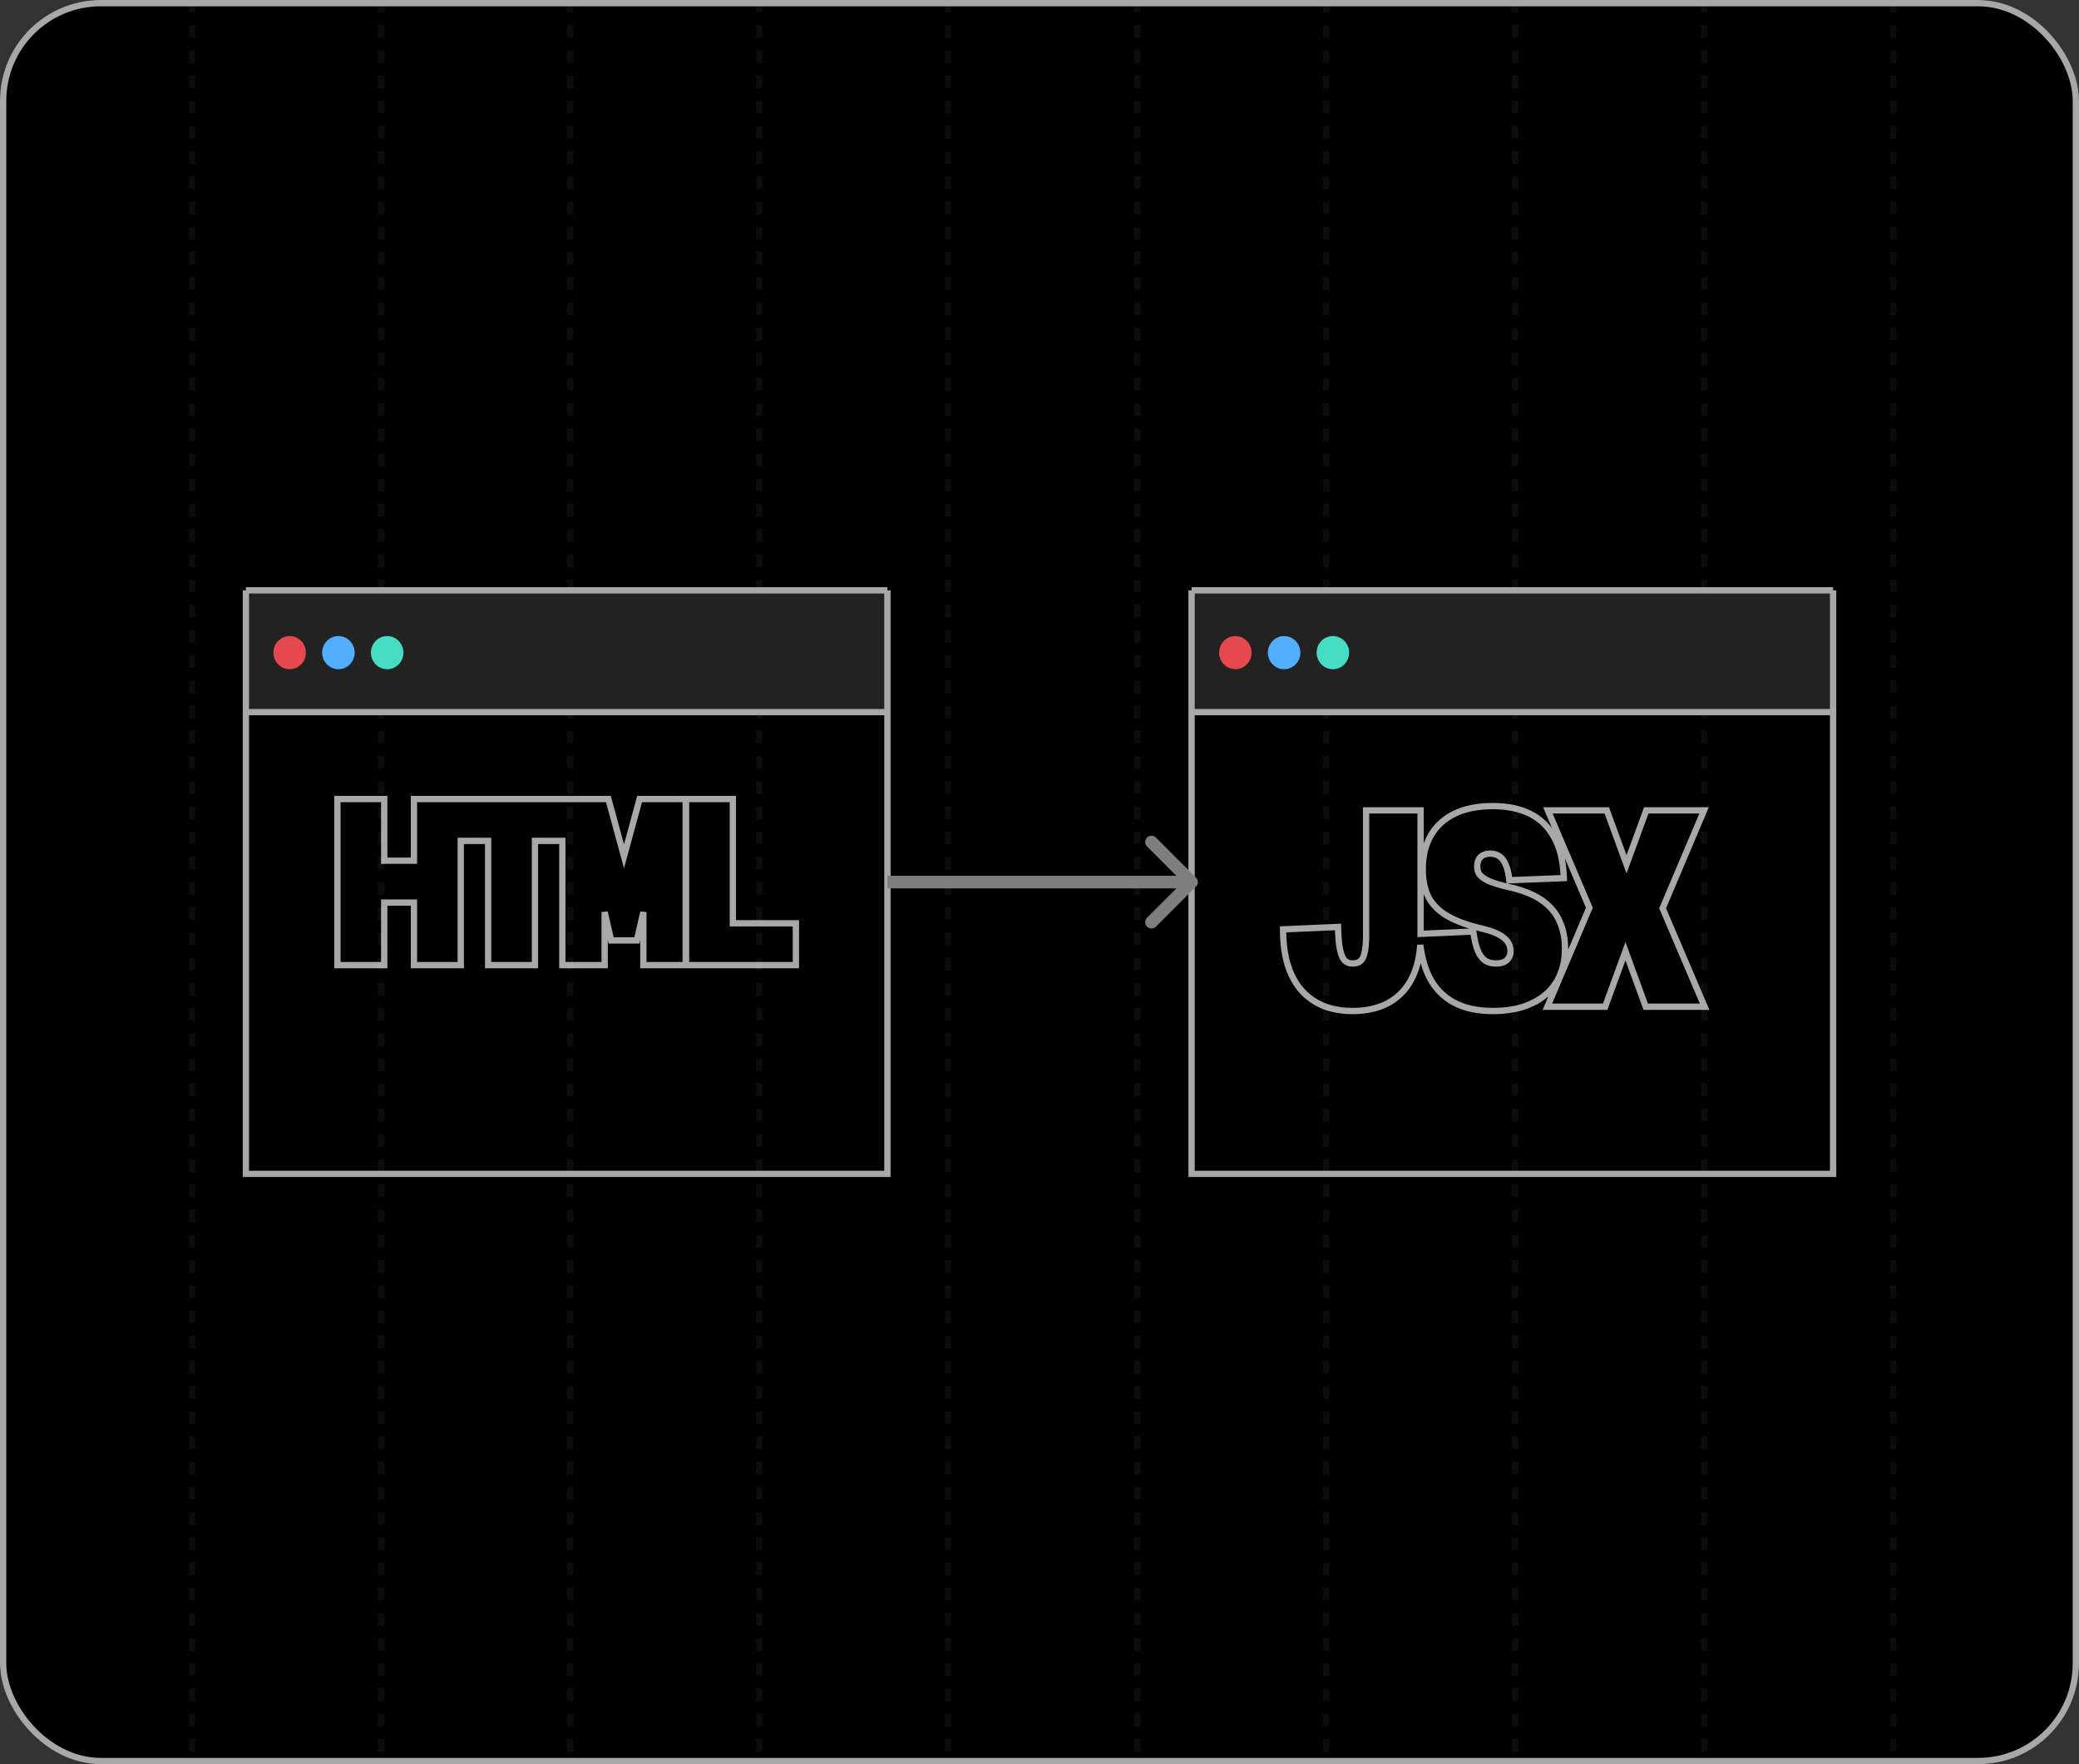 <svg width="330" height="280" viewBox="0 0 330 280" fill="none" xmlns="http://www.w3.org/2000/svg">
<rect x="0" y="0" width="330" height="280" fill="#333333" stroke="none"/>
<g clip-path="url(#clip0_905_233)">
<rect width="330" height="280" rx="16" fill="black"/>
<path d="M60.989 126.816V136.606H65.706V126.816H96.572L96.673 127.185L99.049 135.913L101.425 127.185L101.525 126.816H108.839V153.184H102.122V144.757L101.18 148.866L101.091 149.254H97.007L96.918 148.866L95.976 144.757V153.184H89.259V133.462H84.914V153.184H77.482V133.462H73.137V153.184H65.706V143.252H60.989V153.184H53.558V126.816H60.989ZM116.328 126.816V146.539H126.332V153.184H108.896V126.816H116.328Z" stroke="#A8A8A8"/>
<path d="M236.951 127.937C239.217 127.937 241.18 128.329 242.822 129.135C244.472 129.945 245.749 131.177 246.646 132.819C247.575 134.436 248.084 136.46 248.2 138.865L248.225 139.369L247.72 139.388L240.029 139.686L239.569 139.704L239.514 139.246C239.405 138.35 239.204 137.63 238.926 137.073L238.922 137.065L238.918 137.056C238.667 136.503 238.341 136.117 237.954 135.867C237.561 135.612 237.104 135.48 236.569 135.48C235.88 135.48 235.374 135.673 235.004 136.019C234.67 136.357 234.478 136.839 234.478 137.529C234.478 138.023 234.604 138.441 234.846 138.8C235.12 139.138 235.592 139.489 236.31 139.835C237.062 140.157 238.101 140.473 239.438 140.78L240.25 140.973C242.095 141.448 243.605 142.085 244.76 142.899C246.066 143.819 247.008 144.934 247.561 146.245H247.562C248.133 147.51 248.413 148.941 248.413 150.53C248.413 152.558 247.972 154.336 247.067 155.843L247.064 155.847C246.158 157.327 244.833 158.465 243.112 159.266L243.113 159.267C241.414 160.072 239.354 160.462 236.951 160.462C234.512 160.462 232.428 160.012 230.722 159.084L230.719 159.082C229.042 158.154 227.755 156.805 226.861 155.048L226.858 155.041C226.148 153.597 225.679 151.904 225.44 149.97C225.236 153.049 224.333 155.53 222.682 157.365L222.679 157.368C220.777 159.451 218.079 160.462 214.662 160.462C212.382 160.462 210.405 159.979 208.754 158.989C207.103 157.998 205.848 156.559 204.988 154.691C204.13 152.827 203.697 150.586 203.668 147.987L203.663 147.502L204.146 147.482L211.879 147.141L212.387 147.12L212.4 147.627C212.457 149.679 212.695 151.076 213.072 151.884C213.252 152.255 213.475 152.506 213.729 152.667C213.983 152.828 214.302 152.919 214.705 152.919C215.516 152.919 216.006 152.625 216.301 152.081C216.638 151.429 216.839 150.286 216.839 148.576V128.617H225.486V148.217L225.797 148.204L233.402 147.864L233.854 147.843L233.92 148.29C234.085 149.42 234.329 150.333 234.644 151.042C234.954 151.714 235.339 152.186 235.784 152.493C236.229 152.77 236.767 152.919 237.419 152.919C237.932 152.919 238.358 152.842 238.71 152.703C239.046 152.543 239.289 152.326 239.457 152.052L239.464 152.041L239.472 152.03C239.658 151.761 239.766 151.412 239.766 150.954C239.766 150.395 239.621 149.932 239.347 149.543L239.337 149.531L239.329 149.516C239.079 149.106 238.634 148.707 237.946 148.336C237.348 148.014 236.561 147.724 235.574 147.47L235.139 147.364C233.155 146.904 231.469 146.31 230.089 145.576C228.689 144.831 227.611 143.851 226.878 142.63L226.874 142.623L226.871 142.618C226.166 141.36 225.829 139.796 225.829 137.954C225.829 135.931 226.24 134.158 227.083 132.654L227.085 132.651C227.96 131.113 229.241 129.939 230.913 129.133C232.584 128.327 234.604 127.937 236.951 127.937ZM255.044 128.617L255.164 128.945L258.178 137.18L261.192 128.945L261.312 128.617H270.489L270.195 129.312L263.904 144.156L270.279 159.086L270.576 159.783H261.228L261.107 159.454L258.008 150.967L254.909 159.454L254.789 159.783H245.611L245.906 159.087L252.281 144.071L245.992 129.313L245.695 128.617H255.044Z" stroke="#A8A8A8"/>
<line x1="30.5" y1="-0" x2="30.5" y2="280" stroke="white" stroke-opacity="0.05" stroke-dasharray="2 2"/>
<line x1="90.5" x2="90.5" y2="280" stroke="white" stroke-opacity="0.05" stroke-dasharray="2 2"/>
<line x1="60.5" y1="-0" x2="60.5" y2="280" stroke="white" stroke-opacity="0.05" stroke-dasharray="2 2"/>
<line x1="120.5" x2="120.5" y2="280" stroke="white" stroke-opacity="0.05" stroke-dasharray="2 2"/>
<line x1="270.5" x2="270.5" y2="280" stroke="white" stroke-opacity="0.05" stroke-dasharray="2 2"/>
<line x1="300.5" x2="300.5" y2="280" stroke="white" stroke-opacity="0.05" stroke-dasharray="2 2"/>
<line x1="150.5" x2="150.5" y2="280" stroke="white" stroke-opacity="0.05" stroke-dasharray="2 2"/>
<line x1="180.5" x2="180.5" y2="280" stroke="white" stroke-opacity="0.05" stroke-dasharray="2 2"/>
<line x1="210.5" x2="210.5" y2="280" stroke="white" stroke-opacity="0.05" stroke-dasharray="2 2"/>
<line x1="240.5" x2="240.5" y2="280" stroke="white" stroke-opacity="0.05" stroke-dasharray="2 2"/>
<path d="M140.861 93.692H39.028V113.024H140.861V93.692Z" fill="#222222"/>
<path d="M39.028 93.692H140.861M39.028 93.692V186.308H140.861V93.692M39.028 93.692V113.024H140.861V93.692" stroke="#A8A8A8"/>
<path d="M45.977 106.214C47.402 106.214 48.557 105.036 48.557 103.583C48.557 102.129 47.402 100.951 45.977 100.951C44.553 100.951 43.398 102.129 43.398 103.583C43.398 105.036 44.553 106.214 45.977 106.214Z" fill="#E5484D"/>
<path d="M53.717 106.214C55.142 106.214 56.297 105.036 56.297 103.583C56.297 102.129 55.142 100.951 53.717 100.951C52.292 100.951 51.137 102.129 51.137 103.583C51.137 105.036 52.292 106.214 53.717 106.214Z" fill="#52AEFF"/>
<path d="M61.457 106.214C62.882 106.214 64.037 105.036 64.037 103.583C64.037 102.129 62.882 100.951 61.457 100.951C60.032 100.951 58.877 102.129 58.877 103.583C58.877 105.036 60.032 106.214 61.457 106.214Z" fill="#45DEC4"/>
<path d="M290.971 93.692H189.139V113.024H290.971V93.692Z" fill="#222222"/>
<path d="M189.139 93.692H290.971M189.139 93.692V186.308H290.971V93.692M189.139 93.692V113.024H290.971V93.692" stroke="#A8A8A8"/>
<path d="M196.088 106.214C197.513 106.214 198.668 105.036 198.668 103.583C198.668 102.129 197.513 100.951 196.088 100.951C194.663 100.951 193.508 102.129 193.508 103.583C193.508 105.036 194.663 106.214 196.088 106.214Z" fill="#E5484D"/>
<path d="M203.827 106.214C205.252 106.214 206.407 105.036 206.407 103.583C206.407 102.129 205.252 100.951 203.827 100.951C202.402 100.951 201.247 102.129 201.247 103.583C201.247 105.036 202.402 106.214 203.827 106.214Z" fill="#52AEFF"/>
<path d="M211.567 106.214C212.992 106.214 214.147 105.036 214.147 103.583C214.147 102.129 212.992 100.951 211.567 100.951C210.142 100.951 208.987 102.129 208.987 103.583C208.987 105.036 210.142 106.214 211.567 106.214Z" fill="#45DEC4"/>
<path d="M189.846 140.707C190.237 140.317 190.237 139.683 189.846 139.293L183.482 132.929C183.092 132.538 182.459 132.538 182.068 132.929C181.678 133.319 181.678 133.953 182.068 134.343L187.725 140L182.068 145.657C181.678 146.047 181.678 146.681 182.068 147.071C182.459 147.462 183.092 147.462 183.482 147.071L189.846 140.707ZM140.861 140V141H189.139V140V139H140.861V140Z" fill="#7E7E7E"/>
</g>
<rect x="0.5" y="0.5" width="329" height="279" rx="15.5" stroke="#A8A8A8"/>
<defs>
<clipPath id="clip0_905_233">
<rect width="330" height="280" rx="16" fill="white"/>
</clipPath>
</defs>
</svg>
